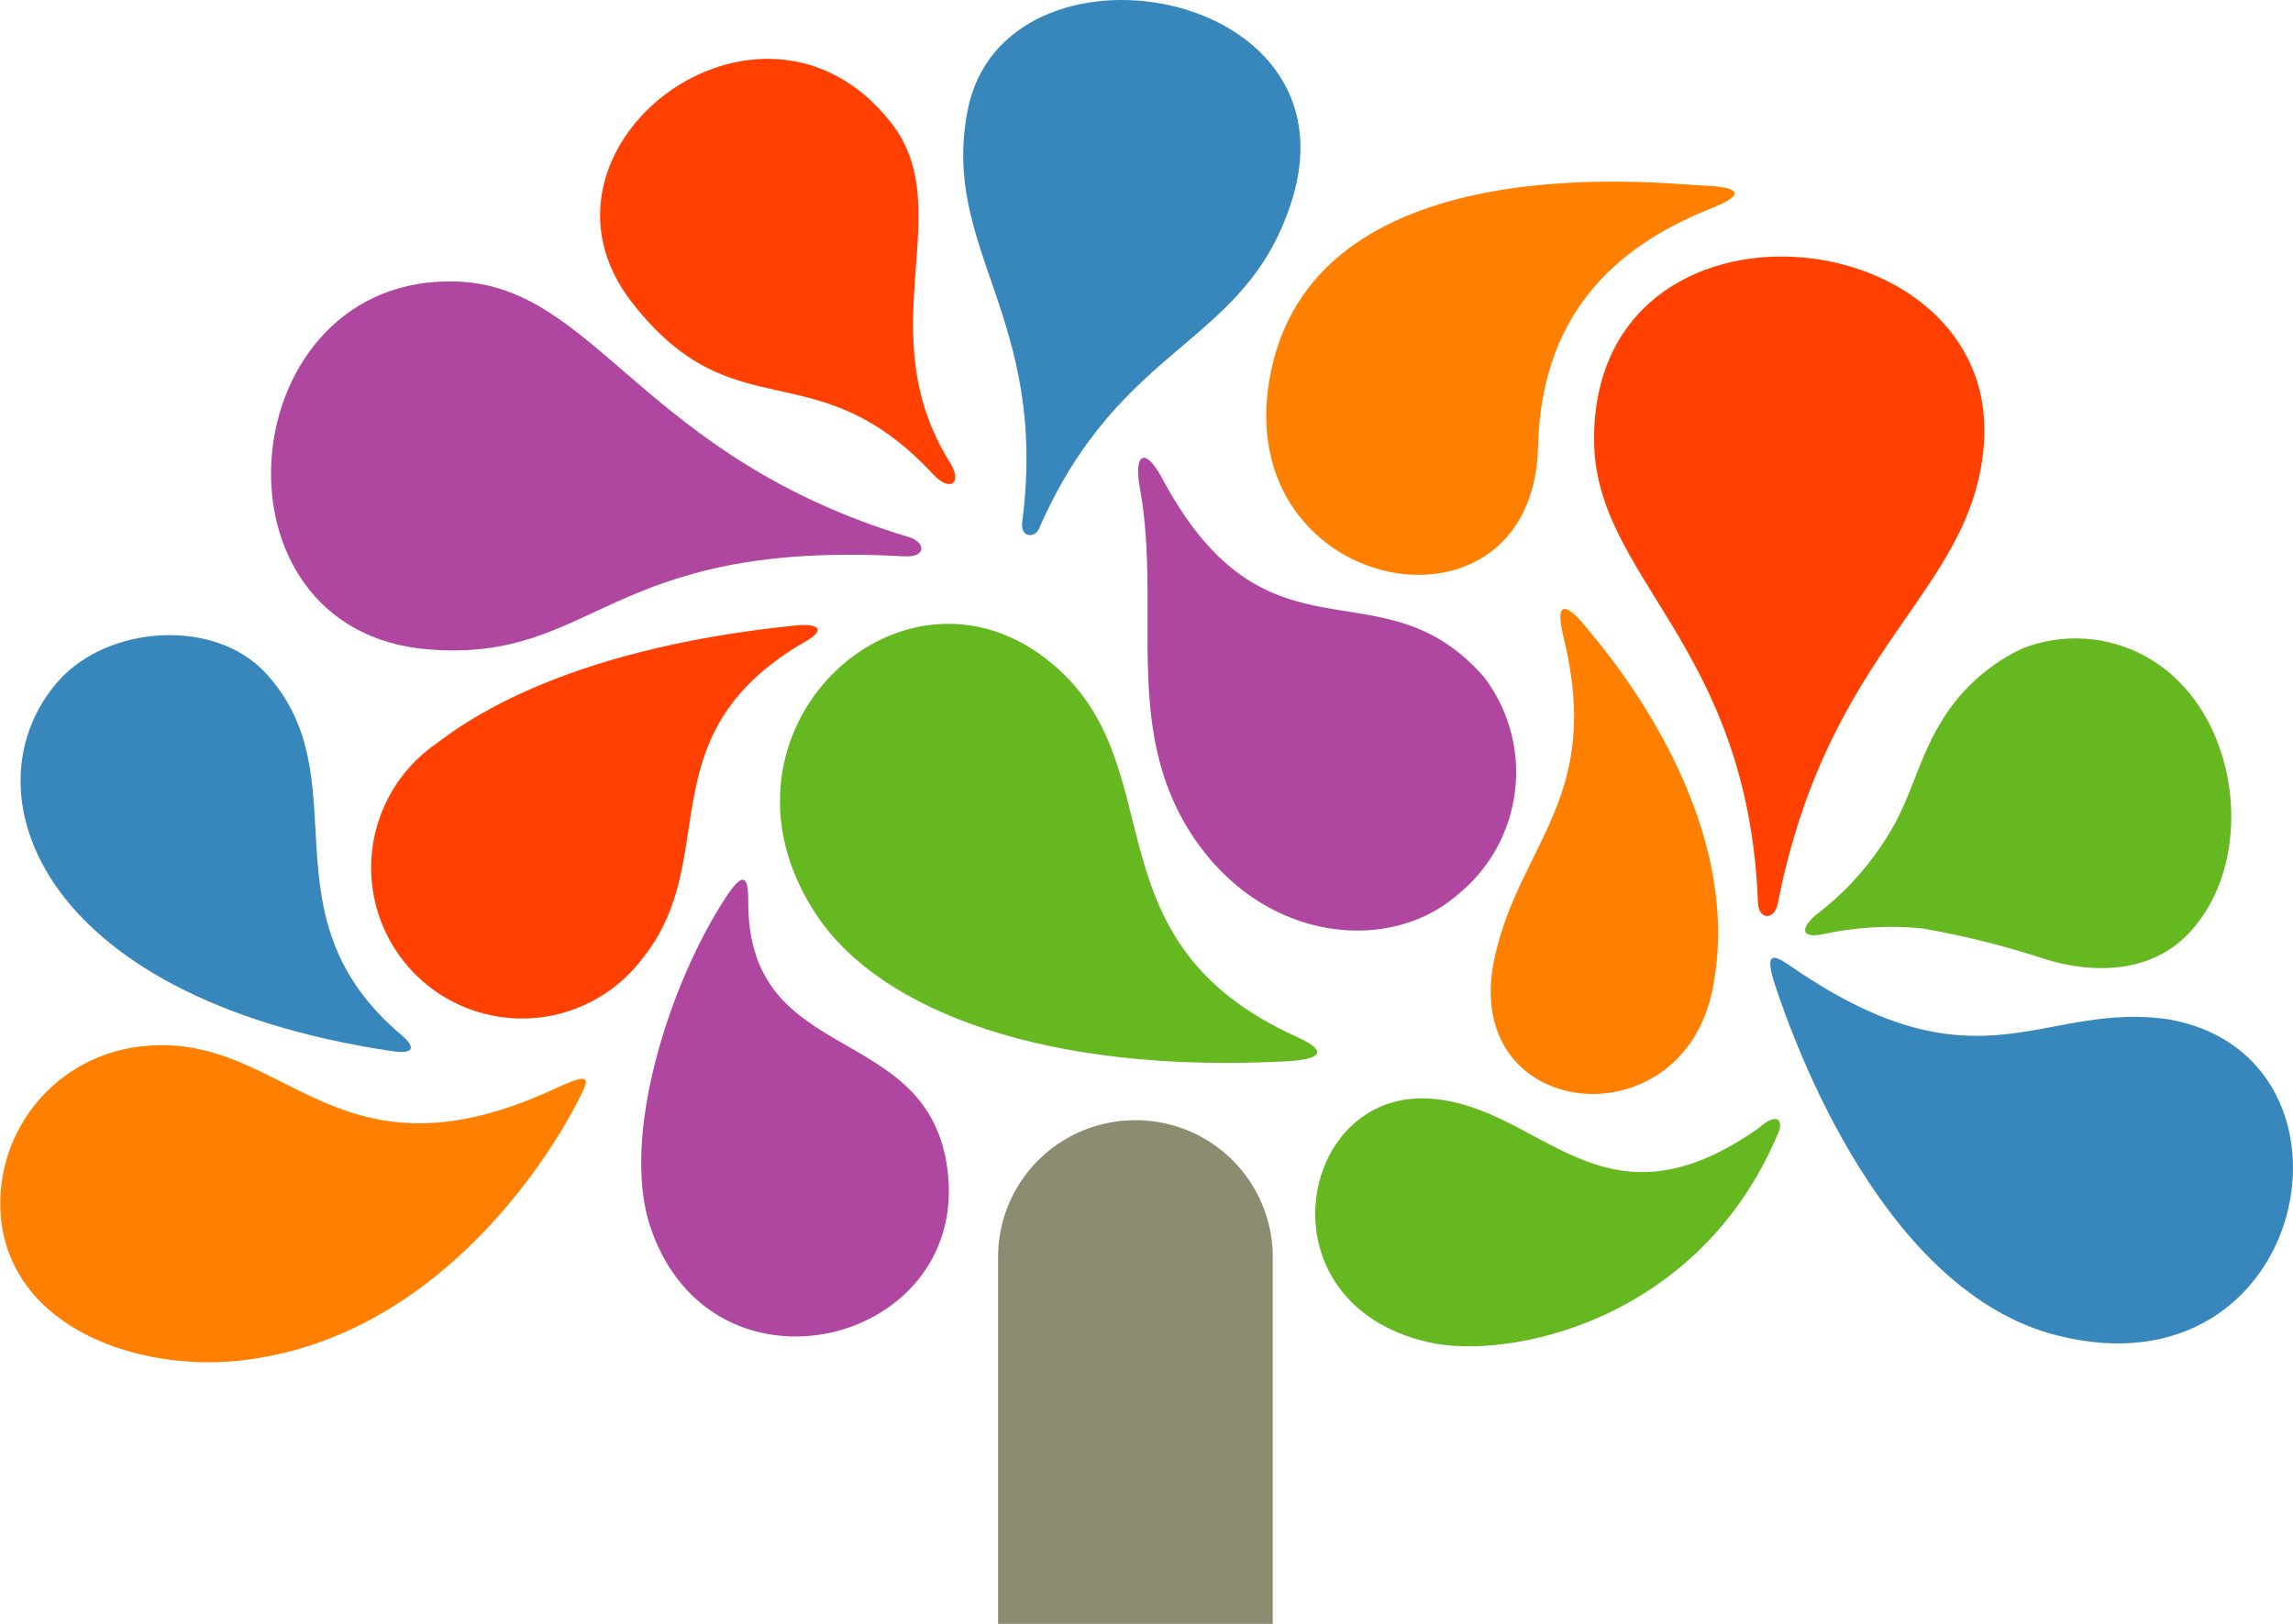 <svg xmlns="http://www.w3.org/2000/svg" width="96" height="68" viewBox="0 0 96 68"><defs><style>.a{fill:#66b821;}.a,.b,.c,.d,.f,.g{fill-rule:evenodd;}.b{fill:#ff8001;}.c{fill:#3787bc;}.d{fill:#af46a0;}.e,.f{fill:#ff4000;}.g{fill:#8c8c70;}</style></defs><g transform="translate(-149.992 -71.532)"><path class="a" d="M176.088,85.054c-6.3-5.916-15.467,2.446-10.192,10.257,2.7,3.994,9.636,6.589,19.593,6.068,1.422-.073,1.884-.385.472-1.025C177.246,96.413,180.732,89.418,176.088,85.054Z" transform="translate(18.323 14.598)"/><path class="b" d="M174.055,93.431c.649-1.226.823-1.532-.848-.759-9.447,4.366-11.3-2.679-17.579-1.743a6.614,6.614,0,0,0-5.551,7.514c.72,4.368,5.815,6.027,9.864,5.615C168.284,103.209,172.984,95.46,174.055,93.431Z" transform="translate(0 24.459)"/><path class="c" d="M166.353,100.044c.333.281.768.825-.447.641C150.8,98.421,148.055,89.527,151.98,85.159c2.085-2.319,6.544-2.618,8.674-.281C164.692,89.307,160.343,95,166.353,100.044Z" transform="translate(0.483 14.863)"/><path class="b" d="M191.559,75.052c1.474.054,1.85.349.36.943-3.555,1.41-7.139,4.039-7.28,9.985-.2,8.575-12.676,6.3-11.27-2.661C174.957,73.175,189.85,74.988,191.559,75.052Z" transform="translate(29.747 4.25)"/><path class="d" d="M162.16,102.332c2.563,7.621,13.332,4.966,12.443-2.36-.77-6.306-8.346-4.286-8.346-11.225,0-.845-.073-1.541-.925-.247C162.955,92.112,160.891,98.556,162.16,102.332Z" transform="translate(15.063 20.587)"/><path class="a" d="M192.721,93.071c-6.626,4.663-9.053-.975-13.822-1.24-5.5-.306-7.086,8.573-.023,10.2,3.279.773,11.359-.8,14.685-8.8C193.737,92.811,193.555,92.33,192.721,93.071Z" transform="translate(30.898 25.703)"/><path class="b" d="M186.675,98.7c1.486-7.487-4.767-14.489-5.361-15.225-.155-.2-1.429-1.725-.877.519,1.652,6.7-1.832,8.6-2.887,13.376C176.026,104.237,185.381,105.228,186.675,98.7Z" transform="translate(35.02 14.247)"/><path class="e" d="M174.6,83.095c-7.927.8-12.548,3-15.045,4.926a6.314,6.314,0,1,0,8.56,9.064c3.459-4.239.075-9.4,6.852-13.312C175.964,83.2,175.342,83.02,174.6,83.095Z" transform="translate(8.741 14.626)"/><path class="a" d="M192.292,83.745a7.81,7.81,0,0,0-3.5,3.194c-.88,1.444-1.226,3.137-2.119,4.572a12.135,12.135,0,0,1-2.926,3.3c-.645.478-1,1.156.23.9a13.255,13.255,0,0,1,4.088-.227,36.308,36.308,0,0,1,4.976,1.231c2.108.7,4.568.664,6.161-1.009,2.6-2.727,2.267-7.777-.283-10.445A6.088,6.088,0,0,0,192.292,83.745Z" transform="translate(42.409 14.928)"/><path class="c" d="M199.258,91.815c-5.327-.827-7.941,3.2-15.777-2.165-.695-.478-1.278-.873-.766.7.841,2.566,4.578,12.866,11.819,14.693C205.139,107.723,207.948,93.413,199.258,91.815Z" transform="translate(41.588 22.414)"/><path class="c" d="M167.878,76.142c-1.148,5.859,3.4,8.629,2.283,17.247-.089.687.535.669.7.286,3.457-7.9,8.617-7.593,10.572-13.691C184.357,70.874,169.391,68.417,167.878,76.142Z" transform="translate(22.628 0)"/><path class="d" d="M161.588,92.146c7.025.546,7.387-4.6,19.867-3.9,1.016.059.891-.605.237-.8-11.185-3.355-13.092-10.486-18.907-10.705C153.283,76.376,151.936,91.4,161.588,92.146Z" transform="translate(6.367 6.582)"/><path class="f" d="M162.368,82.841c4.3,5.5,7.649,1.87,12.584,7.167.72.775,1.265.4.7-.505-3.441-5.544.428-10.558-2.461-14.223C167.747,68.371,157.3,76.365,162.368,82.841Z" transform="translate(14.098 1.377)"/><path class="f" d="M179.282,83.914c0,5.834,6.448,8.539,6.863,19.421.025.721.69.741.829.029,2.133-10.839,8.107-12.936,8.624-19.165C196.394,74.573,179.282,72.83,179.282,83.914Z" transform="translate(37.448 6.003)"/><path class="d" d="M184.241,98.317a6.586,6.586,0,0,0,1.139-9.151c-4.35-4.96-9.018-.023-13.462-8.3-.731-1.362-1.205-1.068-.939.4.911,5.057-.756,10.08,2.212,14.568C176.139,100.285,181.393,100.776,184.241,98.317Z" transform="translate(26.738 10.712)"/><path class="g" d="M174.08,92.228a5.734,5.734,0,0,0-5.749,5.719v15.37h11.5V97.947A5.732,5.732,0,0,0,174.08,92.228Z" transform="translate(23.447 26.215)"/></g></svg>